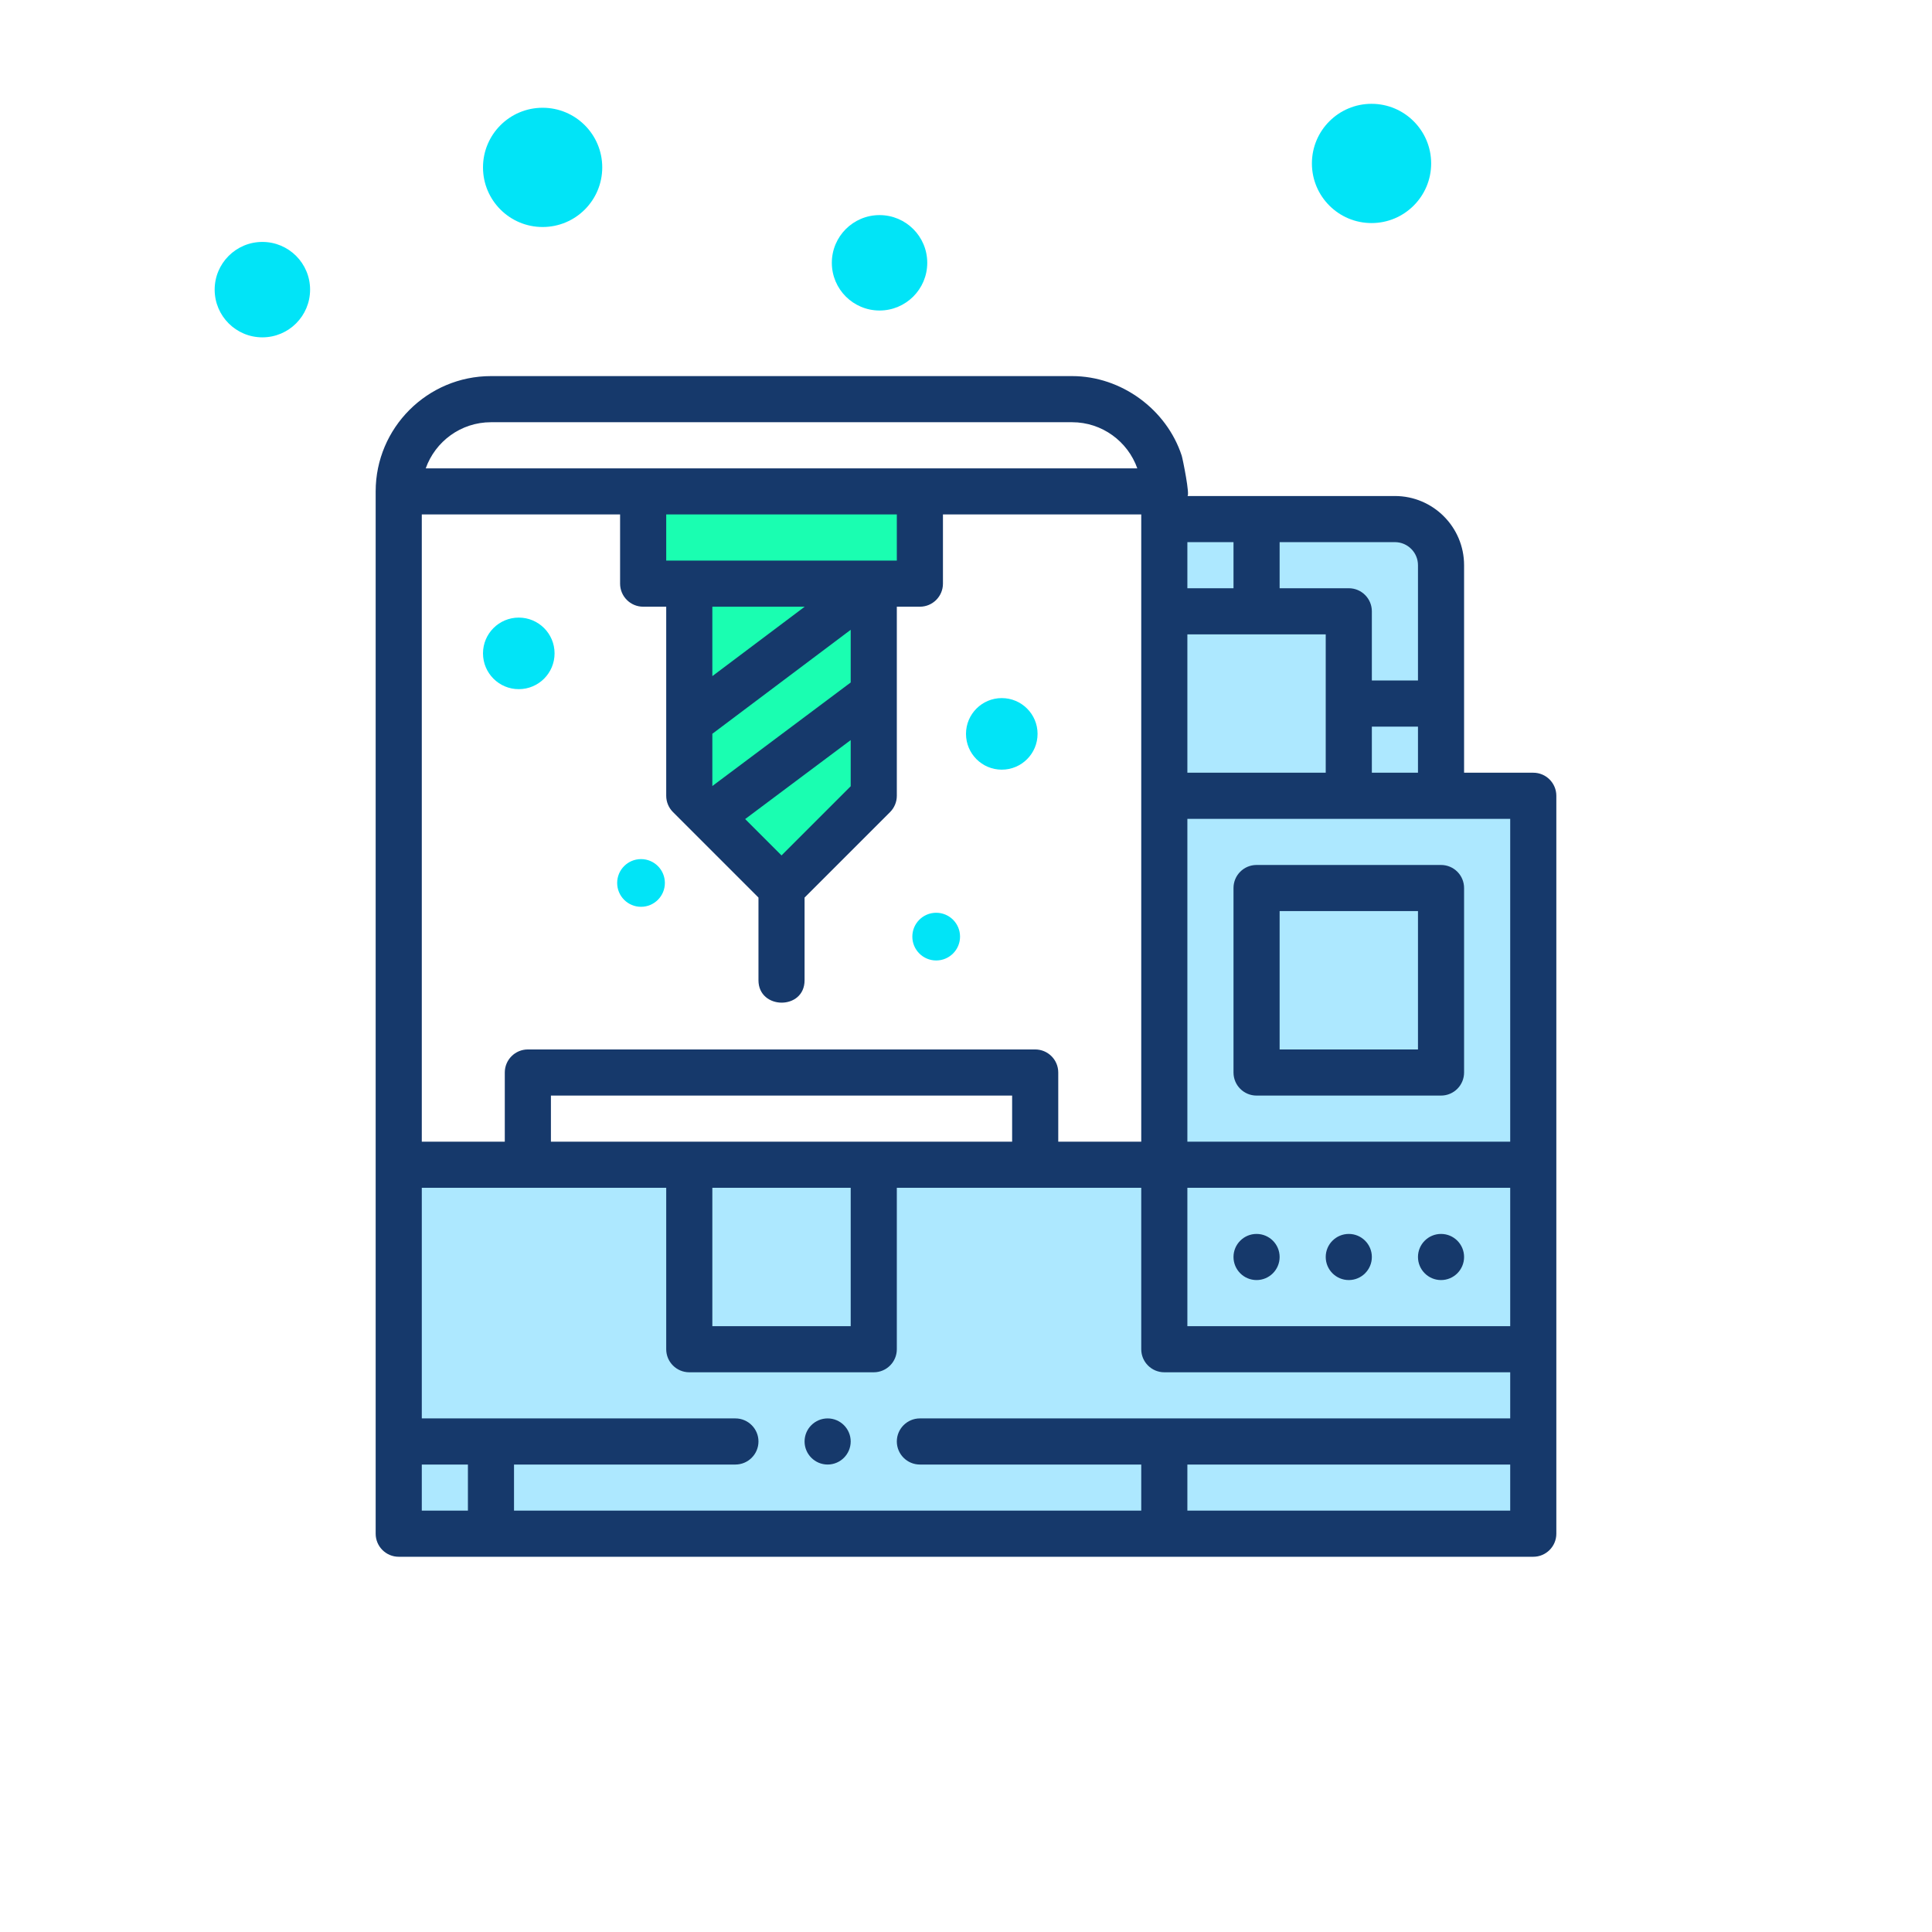 <svg width="72" height="72" viewBox="0 0 72 72" fill="none" xmlns="http://www.w3.org/2000/svg">
<rect opacity="0.4" x="15" y="44.016" width="42" height="13" fill="#32C6FF"/>
<path opacity="0.4" d="M43 21.016C43 19.912 43.895 19.016 45 19.016H52C53.105 19.016 54 19.912 54 21.016V27.766C54 28.733 54.783 29.516 55.75 29.516C56.717 29.516 57.5 30.3 57.5 31.266V42.016C57.5 43.121 56.605 44.016 55.5 44.016H45C43.895 44.016 43 43.121 43 42.016V21.016Z" fill="#32C6FF"/>
<g clip-path="url(#clip0_9906_30724)">
<path d="M24.5 18.516L34 19.016V21.516H32.5L33 29.516L30 32.516L29.5 36.016L28.5 32.516L26 29.516V22.516L24.5 21.516V18.516Z" fill="#1AFEB1"/>
<path d="M53.703 32.235H46.828C46.353 32.235 45.969 32.62 45.969 33.094V39.969C45.969 40.444 46.353 40.829 46.828 40.829H53.703C54.178 40.829 54.562 40.444 54.562 39.969V33.094C54.562 32.62 54.178 32.235 53.703 32.235ZM52.844 39.11H47.688V33.954H52.844V39.11Z" fill="#16396B"/>
<path d="M53.703 45.985C53.229 45.985 52.844 46.37 52.844 46.844C52.844 47.319 53.229 47.704 53.703 47.704C54.178 47.704 54.562 47.319 54.562 46.844C54.562 46.37 54.178 45.985 53.703 45.985Z" fill="#16396B"/>
<path d="M46.828 45.985C46.354 45.985 45.969 46.37 45.969 46.844C45.969 47.319 46.354 47.704 46.828 47.704C47.303 47.704 47.688 47.319 47.688 46.844C47.688 46.37 47.303 45.985 46.828 45.985Z" fill="#16396B"/>
<path d="M50.266 45.985C49.791 45.985 49.406 46.37 49.406 46.844C49.406 47.319 49.791 47.704 50.266 47.704C50.74 47.704 51.125 47.319 51.125 46.844C51.125 46.37 50.74 45.985 50.266 45.985Z" fill="#16396B"/>
<path d="M57.141 28.797H54.562V21.063C54.562 19.641 53.406 18.485 51.984 18.485H44.25C44.356 18.485 44.078 17.103 44.039 16.981C43.478 15.263 41.795 14.016 39.953 14.016H18.297C15.928 14.016 14 15.944 14 18.313V57.157C14 57.631 14.385 58.016 14.859 58.016H57.141C57.615 58.016 58 57.631 58 57.157V29.657C58 29.182 57.615 28.797 57.141 28.797ZM47.688 20.204H51.984C52.458 20.204 52.844 20.589 52.844 21.063V25.36H51.125V22.782C51.125 22.307 50.74 21.922 50.266 21.922H47.688V20.204ZM52.844 27.079V28.797H51.125V27.079H52.844ZM44.25 20.204H45.969V21.922H44.25V20.204ZM44.25 23.641H49.406V28.797H44.25V23.641ZM18.297 15.735H39.953C41.074 15.735 42.029 16.453 42.384 17.454H15.866C16.221 16.453 17.176 15.735 18.297 15.735ZM26.547 29.293V27.346L31.703 23.471V25.434L26.547 29.293ZM31.703 27.581V29.301L29.125 31.879L27.77 30.524L31.703 27.581ZM26.547 25.197V22.61H29.989L26.547 25.197ZM24.828 20.891V19.172H33.422V20.891H24.828ZM15.719 19.172H23.109V21.75C23.109 22.225 23.494 22.61 23.969 22.61H24.828V29.657C24.828 29.885 24.919 30.103 25.08 30.264L28.266 33.45C28.266 33.45 28.266 36.515 28.266 36.532C28.266 37.633 29.984 37.655 29.984 36.532V33.45L33.17 30.265C33.331 30.103 33.422 29.885 33.422 29.657V22.61H34.281C34.756 22.61 35.141 22.225 35.141 21.751V19.172H42.531V42.547H39.438V39.969C39.438 39.495 39.053 39.11 38.578 39.11H19.672C19.197 39.11 18.812 39.495 18.812 39.969V42.547H15.719V19.172ZM20.531 42.547V40.829H37.719V42.547H20.531ZM31.703 44.266V49.422H26.547V44.266H31.703ZM17.438 56.297H15.719V54.579H17.438V56.297ZM56.281 56.297H44.25V54.579H56.281V56.297ZM56.281 52.86H34.281C33.808 52.86 33.422 53.246 33.422 53.719C33.422 54.193 33.808 54.579 34.281 54.579H42.531V56.297H19.156V54.579H27.406C27.88 54.579 28.266 54.193 28.266 53.719C28.266 53.246 27.88 52.86 27.406 52.86H15.719V44.266H24.828V50.282C24.828 50.756 25.213 51.141 25.688 51.141H32.562C33.037 51.141 33.422 50.756 33.422 50.282V44.266H42.531V50.282C42.531 50.756 42.916 51.141 43.391 51.141H56.281V52.86ZM56.281 49.422H44.25V44.266H56.281V49.422ZM56.281 42.547H44.25V30.516H56.281V42.547Z" fill="#16396B"/>
<path d="M30.844 52.86C30.37 52.86 29.984 53.246 29.984 53.719C29.984 54.193 30.37 54.579 30.844 54.579C31.317 54.579 31.703 54.193 31.703 53.719C31.703 53.246 31.317 52.86 30.844 52.86Z" fill="#16396B"/>
<path d="M34.889 35.794C35.38 35.794 35.778 35.396 35.778 34.905C35.778 34.414 35.38 34.016 34.889 34.016C34.398 34.016 34 34.414 34 34.905C34 35.396 34.398 35.794 34.889 35.794Z" fill="#01E4F7"/>
<path d="M23.889 33.794C24.38 33.794 24.778 33.396 24.778 32.905C24.778 32.414 24.38 32.016 23.889 32.016C23.398 32.016 23 32.414 23 32.905C23 33.396 23.398 33.794 23.889 33.794Z" fill="#01E4F7"/>
<path d="M37.333 28.683C38.07 28.683 38.667 28.086 38.667 27.349C38.667 26.613 38.07 26.016 37.333 26.016C36.597 26.016 36 26.613 36 27.349C36 28.086 36.597 28.683 37.333 28.683Z" fill="#01E4F7"/>
<path d="M19.333 25.683C20.07 25.683 20.667 25.086 20.667 24.349C20.667 23.613 20.07 23.016 19.333 23.016C18.597 23.016 18 23.613 18 24.349C18 25.086 18.597 25.683 19.333 25.683Z" fill="#01E4F7"/>
</g>
<path d="M20.222 8.46C21.45 8.46 22.444 7.466 22.444 6.238C22.444 5.011 21.45 4.016 20.222 4.016C18.995 4.016 18 5.011 18 6.238C18 7.466 18.995 8.46 20.222 8.46Z" fill="#01E4F7"/>
<path d="M51.113 8.313C52.34 8.313 53.335 7.318 53.335 6.091C53.335 4.864 52.34 3.869 51.113 3.869C49.886 3.869 48.891 4.864 48.891 6.091C48.891 7.318 49.886 8.313 51.113 8.313Z" fill="#01E4F7"/>
<path d="M32.778 11.572C33.76 11.572 34.556 10.776 34.556 9.794C34.556 8.812 33.76 8.016 32.778 8.016C31.796 8.016 31 8.812 31 9.794C31 10.776 31.796 11.572 32.778 11.572Z" fill="#01E4F7"/>
<path d="M9.778 12.572C10.76 12.572 11.556 11.776 11.556 10.794C11.556 9.812 10.76 9.016 9.778 9.016C8.796 9.016 8 9.812 8 10.794C8 11.776 8.796 12.572 9.778 12.572Z" fill="#01E4F7"/>
<defs>
<clipPath id="clip0_9906_30724">
<rect width="44" height="44" fill="white" transform="translate(14 14.016)"/>
</clipPath>
</defs>
</svg>

